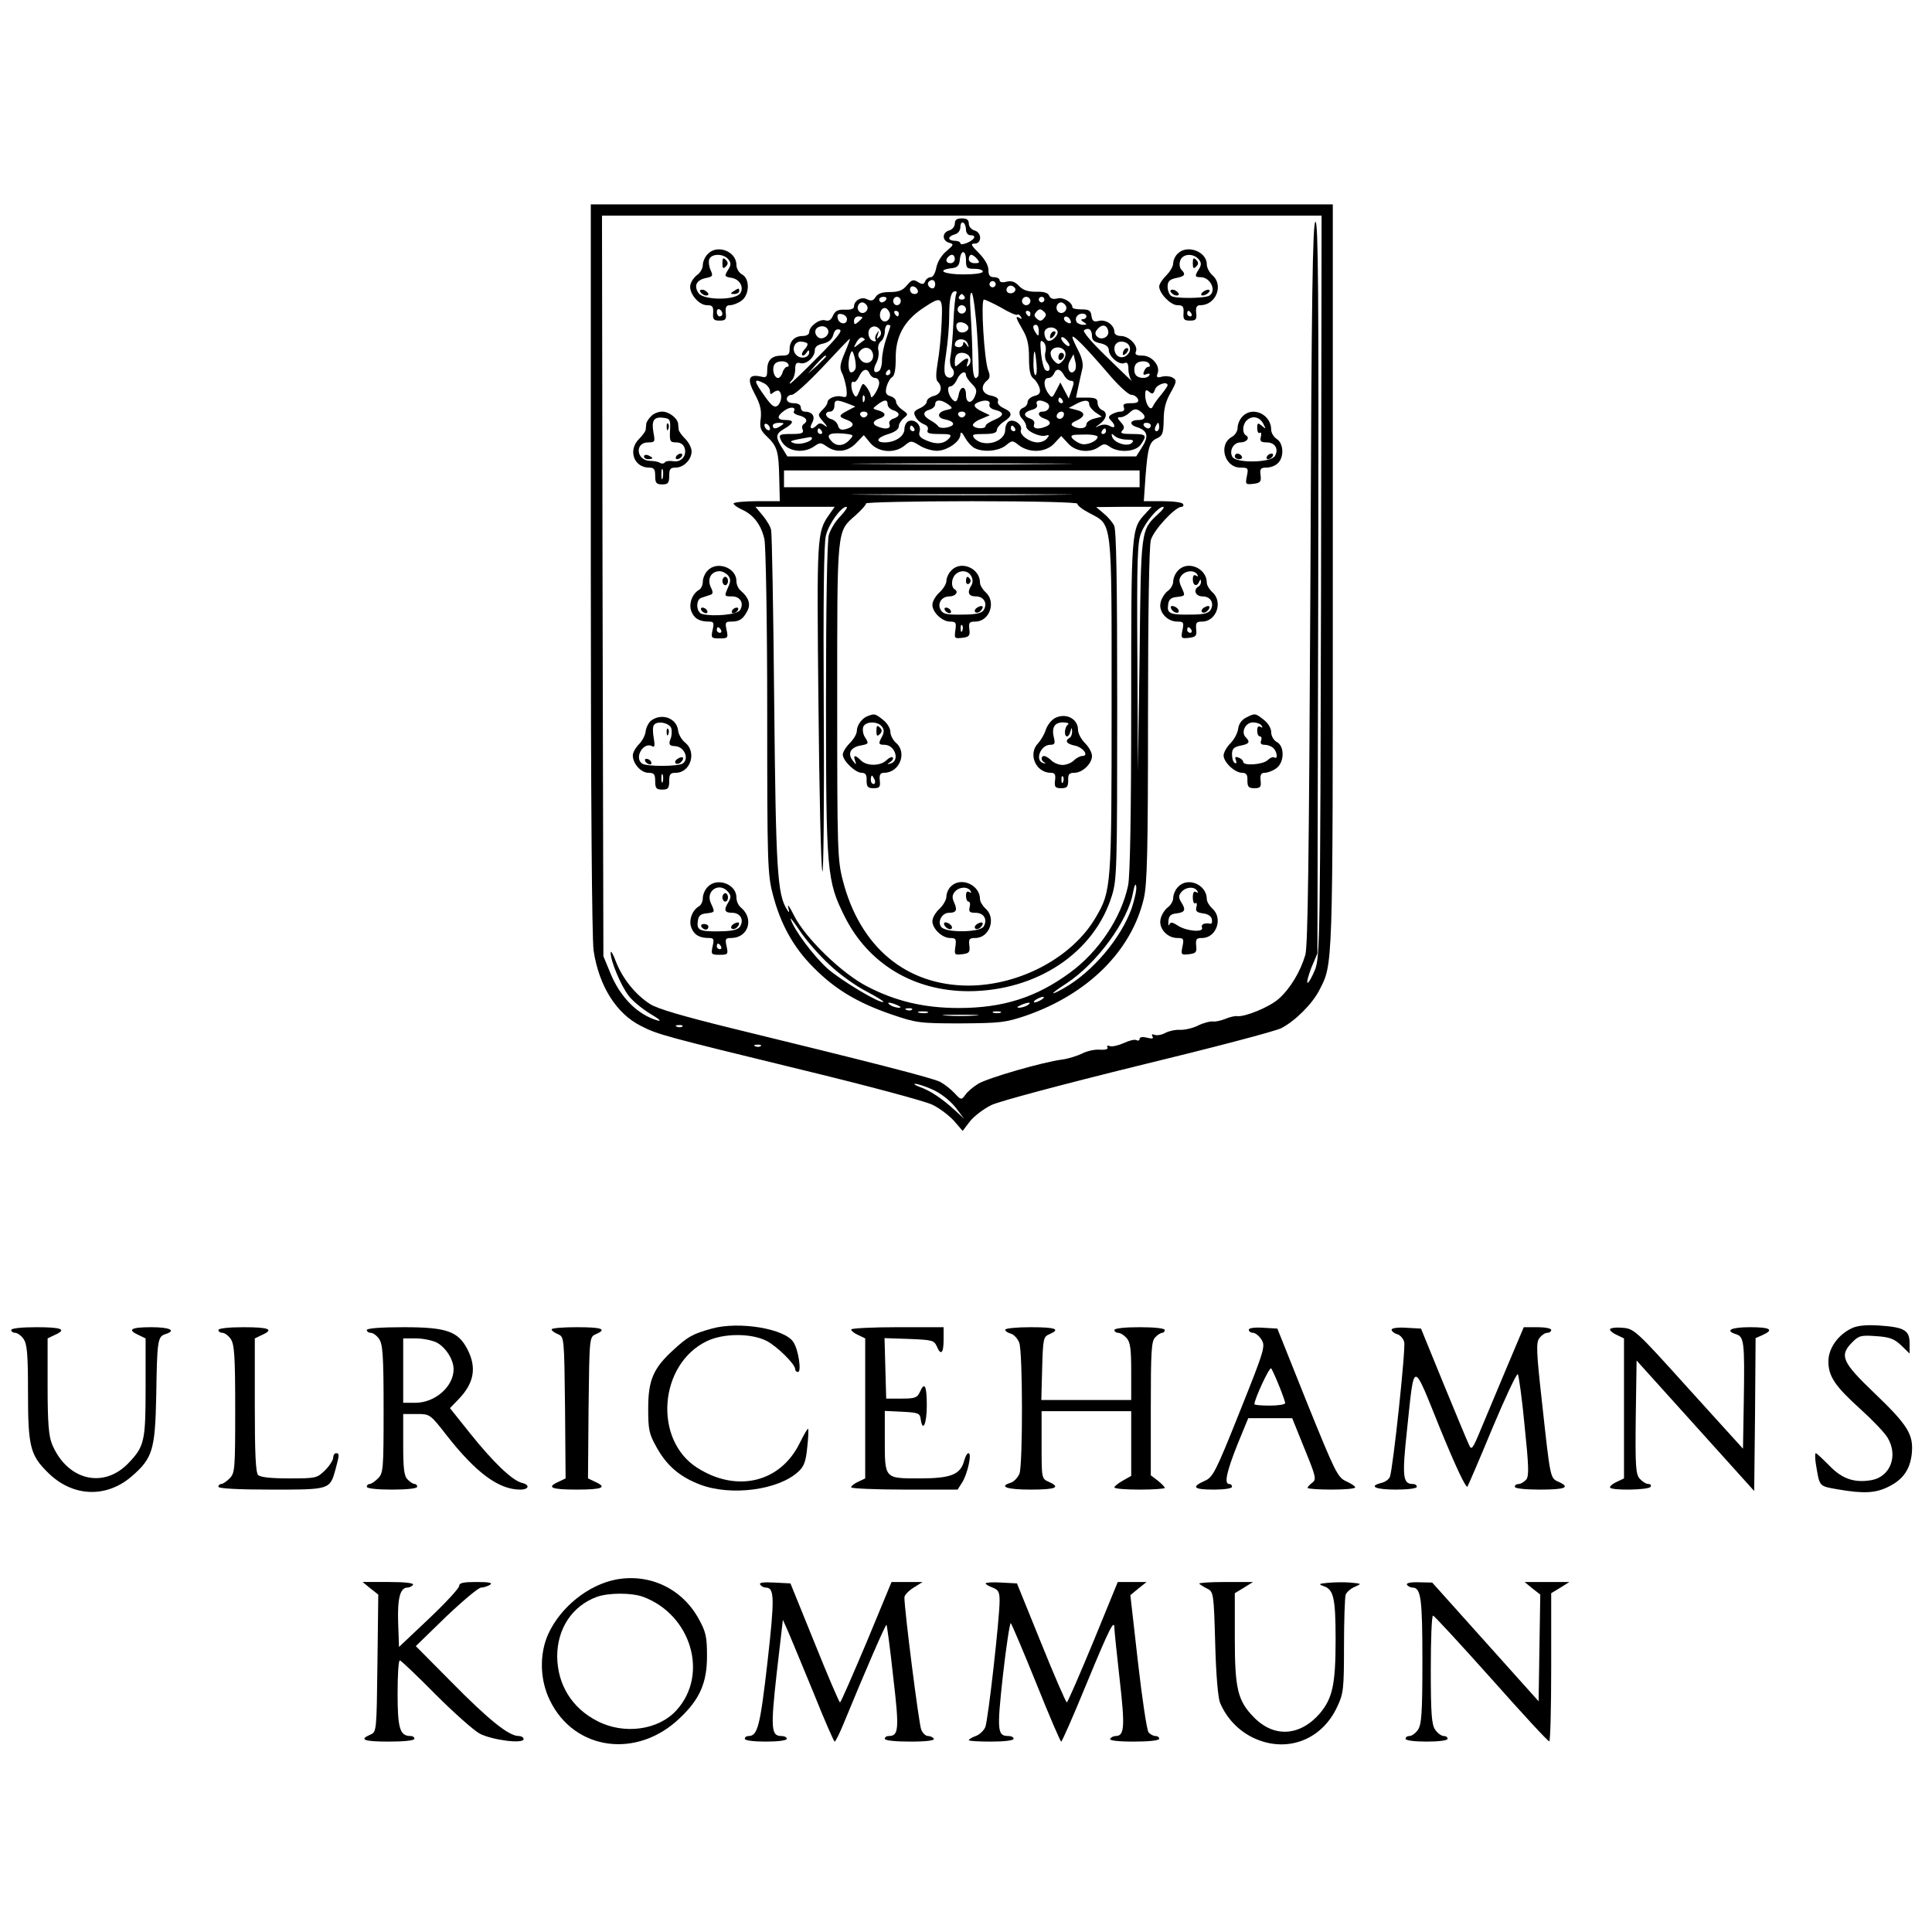 <?xml version="1.0" standalone="no"?>
<!DOCTYPE svg PUBLIC "-//W3C//DTD SVG 20010904//EN"
 "http://www.w3.org/TR/2001/REC-SVG-20010904/DTD/svg10.dtd">
<svg version="1.0" xmlns="http://www.w3.org/2000/svg"
 width="690pt" height="690pt" viewBox="0 0 690 690"
 preserveAspectRatio="xMidYMid meet">
<g transform="translate(0,690) scale(0.1,-0.1)"
fill="#000000" stroke="none">
<path d="M2110 4873 c0 -818 4 -1324 10 -1368 19 -126 81 -225 169 -269 60
-31 84 -37 576 -157 231 -56 441 -112 466 -125 25 -12 60 -39 77 -58 l30 -35
26 34 c14 18 49 45 78 59 31 14 252 73 524 140 260 63 489 123 510 134 49 25
110 86 135 134 50 98 49 57 49 1480 l0 1328 -1325 0 -1325 0 0 -1297z m2608
-65 c-3 -1258 -4 -1325 -21 -1370 -11 -27 -23 -48 -27 -48 -4 0 2 24 13 53
l22 52 3 1308 c2 1056 0 1308 -10 1305 -10 -4 -14 -263 -18 -1289 -5 -991 -9
-1294 -18 -1329 -18 -61 -54 -121 -96 -158 -33 -29 -121 -65 -148 -61 -7 1
-26 -3 -42 -10 -16 -6 -36 -11 -45 -9 -9 1 -33 -5 -53 -15 -20 -10 -50 -16
-65 -15 -15 1 -38 -4 -51 -11 -13 -7 -30 -10 -38 -7 -10 4 -12 2 -8 -6 5 -7
-1 -9 -20 -4 -16 4 -26 2 -26 -4 0 -6 -5 -8 -11 -5 -5 4 -26 -1 -45 -10 -20
-9 -42 -14 -50 -11 -9 3 -12 1 -9 -4 4 -7 -6 -10 -27 -9 -18 2 -47 -5 -64 -14
-17 -8 -48 -18 -70 -21 -70 -9 -267 -66 -301 -87 -18 -11 -39 -29 -46 -40 -13
-18 -15 -18 -38 7 -13 14 -36 32 -51 40 -26 14 -254 72 -750 193 -166 41 -260
68 -286 85 -52 33 -98 90 -122 151 -10 28 -19 42 -19 33 -1 -29 36 -117 64
-154 14 -19 50 -48 78 -65 29 -17 41 -27 27 -24 -72 20 -136 84 -171 172 l-24
58 -3 1323 -2 1322 1285 0 1285 0 -2 -1322z m-2281 -1574 c-3 -3 -12 -4 -19
-1 -8 3 -5 6 6 6 11 1 17 -2 13 -5z m280 -70 c-3 -3 -12 -4 -19 -1 -8 3 -5 6
6 6 11 1 17 -2 13 -5z m613 -155 c29 -13 60 -37 81 -62 l32 -42 -34 31 c-45
41 -87 69 -124 82 -16 6 -24 11 -17 11 7 1 35 -8 62 -20z"/>
<path d="M3410 6101 c0 -10 -9 -21 -20 -24 -26 -7 -26 -37 0 -44 17 -5 17 -7
-10 -30 -17 -14 -32 -38 -36 -59 -4 -20 -12 -34 -20 -34 -8 0 -17 -7 -20 -15
-5 -11 -10 -12 -26 -2 -16 10 -22 8 -39 -12 -15 -18 -29 -24 -60 -24 -28 0
-44 -5 -52 -18 -8 -13 -15 -15 -30 -8 -20 11 -47 -4 -47 -26 0 -8 -12 -12 -32
-11 -25 1 -35 -4 -43 -21 -7 -16 -15 -21 -28 -17 -20 6 -57 -21 -57 -43 0 -7
-10 -13 -23 -13 -29 0 -47 -18 -47 -47 0 -19 -5 -23 -28 -23 -36 0 -52 -16
-52 -52 0 -24 -3 -28 -22 -23 -45 10 -51 -8 -23 -61 20 -37 25 -58 22 -88 -5
-33 -1 -43 22 -65 37 -35 42 -53 44 -149 l2 -82 -82 0 c-46 0 -83 -4 -83 -8 0
-5 14 -15 32 -23 39 -18 67 -54 78 -105 5 -21 10 -298 10 -615 0 -540 1 -581
20 -653 27 -105 73 -189 145 -261 76 -77 155 -125 276 -167 91 -31 100 -33
249 -33 144 1 161 3 235 28 221 77 376 231 420 418 12 53 15 163 15 654 0 366
4 604 10 626 10 36 87 119 110 119 6 0 8 5 5 10 -3 6 -36 10 -73 10 l-67 0 6
87 c8 106 14 126 42 138 19 9 22 18 23 65 0 39 7 67 25 98 21 37 22 44 9 52
-8 6 -26 8 -39 5 -19 -5 -22 -3 -17 11 11 27 -20 64 -54 64 -22 0 -28 4 -23
15 8 21 -25 55 -54 55 -13 0 -23 6 -23 14 0 25 -30 46 -55 40 -19 -5 -24 -1
-27 18 -2 19 -9 23 -35 23 -18 0 -33 3 -33 7 0 18 -33 38 -54 32 -16 -4 -25 0
-29 10 -4 10 -19 15 -47 14 -30 0 -47 6 -61 21 -14 15 -27 19 -44 15 -15 -4
-25 -2 -25 5 0 6 -9 11 -20 11 -15 0 -20 7 -20 26 0 16 -13 39 -34 60 -28 28
-31 34 -15 34 26 0 26 40 -1 47 -11 3 -20 14 -20 24 0 14 -7 19 -25 19 -18 0
-25 -5 -25 -19z m40 -22 c0 -10 7 -19 15 -19 23 0 18 -14 -10 -27 -14 -6 -25
-7 -25 -2 0 5 -9 9 -20 9 -11 0 -20 4 -20 9 0 5 9 11 20 14 12 3 20 14 20 27
0 11 5 18 10 15 6 -3 10 -15 10 -26z m0 -109 c0 -27 3 -30 30 -30 17 0 30 -4
30 -10 0 -6 -30 -10 -70 -10 -68 0 -98 15 -42 22 21 2 28 9 30 31 4 37 22 35
22 -3z m-40 5 c0 -8 -7 -15 -15 -15 -16 0 -20 12 -8 23 11 12 23 8 23 -8z m80
0 c10 -13 9 -15 -9 -15 -12 0 -21 6 -21 15 0 8 4 15 9 15 5 0 14 -7 21 -15z
m-150 -90 c0 -8 -4 -15 -9 -15 -13 0 -22 16 -14 24 11 11 23 6 23 -9z m214 -6
c-3 -5 -10 -7 -15 -3 -5 3 -7 10 -3 15 3 5 10 7 15 3 5 -3 7 -10 3 -15z m-276
-17 c2 -7 -3 -12 -12 -12 -9 0 -16 7 -16 16 0 17 22 14 28 -4z m347 9 c7 -12
-12 -24 -25 -16 -11 7 -4 25 10 25 5 0 11 -4 15 -9z m-210 -21 c-3 -6 -8 -51
-10 -101 -2 -50 -7 -104 -10 -120 -4 -18 -2 -36 6 -45 16 -19 -4 -45 -22 -27
-8 8 -8 30 0 81 6 39 11 98 11 131 0 64 6 91 22 91 5 0 6 -5 3 -10z m75 -145
c5 -76 7 -142 4 -147 -13 -21 -20 -3 -21 60 0 37 -3 107 -6 156 -4 59 -3 86 4
79 5 -5 14 -72 19 -148z m-45 135 c3 -5 -1 -10 -10 -10 -9 0 -13 5 -10 10 3 6
8 10 10 10 2 0 7 -4 10 -10z m-280 -10 c-3 -5 -10 -10 -16 -10 -5 0 -9 5 -9
10 0 6 7 10 16 10 8 0 12 -4 9 -10z m52 -5 c0 -8 -6 -15 -14 -15 -7 0 -13 7
-13 15 0 8 6 15 13 15 8 0 14 -7 14 -15z m463 0 c0 -8 -7 -15 -15 -15 -8 0
-15 7 -15 15 0 8 7 15 15 15 8 0 15 -7 15 -15z m50 5 c0 -5 -4 -10 -10 -10 -5
0 -10 5 -10 10 0 6 5 10 10 10 6 0 10 -4 10 -10z m-367 -82 c-2 -46 -8 -109
-14 -142 -7 -41 -7 -62 0 -69 19 -19 12 -45 -14 -51 -14 -4 -25 -12 -25 -20 0
-7 -11 -18 -25 -24 -21 -10 -24 -15 -15 -31 5 -11 19 -22 29 -26 12 -4 18 -12
14 -21 -4 -11 5 -14 42 -14 39 0 45 -2 36 -14 -18 -21 -45 -25 -80 -10 -25 10
-31 18 -27 32 8 23 -17 47 -39 38 -8 -3 -15 -16 -15 -29 0 -25 -33 -47 -70
-47 -35 0 -29 17 10 29 25 7 40 18 40 28 0 9 8 22 18 30 16 13 16 14 -5 29
-13 9 -23 22 -23 30 0 7 -9 16 -20 19 -16 5 -19 12 -14 33 4 15 13 31 20 35 9
5 13 28 13 67 -1 77 29 133 95 178 71 47 73 45 69 -50z m213 53 c28 -17 54
-28 57 -25 3 3 8 0 13 -7 4 -8 3 -10 -4 -5 -17 10 -15 2 10 -41 17 -28 23 -54
23 -100 0 -45 4 -66 16 -75 9 -7 19 -23 22 -35 4 -16 -1 -23 -19 -27 -13 -4
-24 -13 -24 -22 0 -8 -7 -17 -15 -20 -18 -7 -19 -26 -2 -42 6 -7 12 -18 12
-25 0 -16 46 -38 68 -33 15 4 16 2 6 -10 -6 -8 -21 -14 -33 -14 -29 0 -66 27
-60 44 7 17 -22 40 -41 32 -8 -3 -15 -17 -15 -31 0 -45 -80 -66 -111 -29 -9
12 -4 14 35 14 32 0 46 4 46 14 0 7 11 21 25 30 32 21 32 33 0 48 -15 7 -24
17 -21 25 4 9 -5 16 -24 20 -33 6 -40 32 -16 53 12 9 13 18 5 38 -14 37 -27
252 -15 252 5 0 33 -13 62 -29z m-480 8 c10 -17 -13 -36 -27 -22 -12 12 -4 33
11 33 5 0 12 -5 16 -11z m710 0 c10 -17 -13 -36 -27 -22 -12 12 -4 33 11 33 5
0 12 -5 16 -11z m-356 -14 c0 -8 -7 -15 -15 -15 -8 0 -15 7 -15 15 0 8 7 15
15 15 8 0 15 -7 15 -15z m-273 -11 c8 -21 -13 -42 -28 -27 -13 13 -5 43 11 43
6 0 13 -7 17 -16z m552 -20 c-9 -11 -15 -12 -25 -3 -11 9 -12 15 -3 25 9 11
15 12 25 3 11 -9 12 -15 3 -25z m-519 16 c0 -5 -2 -10 -4 -10 -3 0 -8 5 -11
10 -3 6 -1 10 4 10 6 0 11 -4 11 -10z m470 0 c0 -5 -2 -10 -4 -10 -3 0 -8 5
-11 10 -3 6 -1 10 4 10 6 0 11 -4 11 -10z m-655 -20 c0 -22 -29 -18 -33 3 -3
14 1 18 15 15 10 -2 18 -10 18 -18z m855 10 c0 -5 -6 -10 -12 -10 -9 0 -8 -4
2 -10 13 -8 13 -10 -2 -10 -9 0 -20 5 -23 10 -8 14 3 30 21 30 8 0 14 -4 14
-10z m-800 -4 c0 -2 -7 -9 -15 -16 -12 -10 -15 -10 -15 4 0 9 7 16 15 16 8 0
15 -2 15 -4z m743 -10 c4 -10 1 -13 -9 -9 -7 3 -14 9 -14 14 0 14 17 10 23 -5z
m-365 -23 c5 -18 -28 -29 -38 -12 -5 7 -6 17 -3 22 7 12 35 5 41 -10z m-500
-22 c-2 -9 -11 -17 -21 -19 -21 -4 -35 27 -17 38 19 12 42 0 38 -19z m183 -13
c-10 -11 -11 -9 -6 7 5 16 5 17 -3 5 -6 -8 -8 -18 -5 -23 3 -5 0 -8 -8 -5 -19
6 -24 39 -7 49 20 13 46 -17 29 -33z m39 38 c0 -2 -7 -23 -15 -46 -8 -23 -15
-57 -15 -76 0 -18 -5 -36 -11 -39 -18 -12 -23 4 -9 29 7 14 10 34 7 45 -3 11
1 25 9 32 8 6 14 22 14 35 0 13 5 24 10 24 6 0 10 -2 10 -4z m530 -18 c0 -19
-2 -20 -10 -8 -13 19 -13 30 0 30 6 0 10 -10 10 -22z m248 -1 c4 -21 -25 -34
-40 -19 -8 8 -8 16 2 27 16 19 34 15 38 -8z m-1037 -92 c-51 -52 -96 -95 -99
-95 -3 0 -1 5 6 12 7 7 12 24 12 39 0 21 4 26 19 22 21 -5 51 21 51 46 0 12
10 20 30 24 20 5 31 14 36 31 4 16 11 22 22 19 13 -3 -7 -28 -77 -98z m855 94
c8 -14 -21 -43 -35 -35 -6 4 -11 16 -11 27 0 21 34 27 46 8z m124 -20 c0 -14
9 -21 30 -25 19 -4 30 -13 30 -24 0 -23 36 -54 55 -47 11 5 15 -1 15 -21 0
-16 6 -35 12 -42 7 -8 -31 28 -84 80 -63 61 -93 97 -86 101 17 11 28 1 28 -22z
m-812 -13 c-2 -1 -12 -8 -22 -16 -18 -14 -19 -14 -7 8 7 12 17 20 22 16 6 -3
9 -7 7 -8z m732 -18 c0 -6 -7 -5 -15 2 -8 7 -15 17 -15 22 0 6 7 5 15 -2 8 -7
15 -17 15 -22z m132 -95 c39 -47 78 -83 88 -83 10 0 20 -7 24 -15 4 -11 -2
-15 -25 -15 -24 0 -30 -4 -25 -15 3 -10 -1 -15 -12 -15 -9 0 -24 -5 -32 -10
-12 -7 -12 -12 -2 -22 18 -18 15 -31 -5 -19 -11 6 -25 6 -38 0 -16 -8 -16 -7
3 7 25 19 29 42 7 50 -8 4 -15 15 -15 25 0 15 -7 19 -39 19 l-38 0 8 38 c4 20
11 49 14 63 5 17 0 40 -14 67 -12 23 -21 44 -21 48 0 12 48 -37 122 -123z
m-935 67 c-17 -40 -19 -54 -10 -72 7 -13 13 -38 16 -56 3 -30 1 -33 -17 -28
-22 5 -51 -7 -51 -22 0 -5 -8 -17 -18 -26 -17 -18 -17 -19 5 -44 13 -15 15
-20 5 -13 -14 11 -21 11 -29 3 -19 -19 -30 -14 -17 9 12 22 0 39 -28 39 -7 0
-13 7 -13 15 0 9 -9 15 -25 15 -16 0 -25 6 -25 15 0 8 8 15 18 15 10 0 59 45
111 100 51 55 94 100 96 100 2 0 -6 -22 -18 -50z m440 30 c4 -13 3 -13 -6 0
-7 10 -11 11 -11 3 0 -7 -7 -13 -15 -13 -8 0 -15 4 -15 8 0 26 41 27 47 2z
m277 -26 c-4 -13 -1 -31 6 -39 14 -17 10 -37 -6 -27 -6 4 -13 31 -16 60 -4 43
-3 50 8 41 8 -7 11 -21 8 -35z m-851 30 c3 -4 -1 -13 -9 -21 -8 -9 -12 -18 -9
-21 3 -4 10 0 15 8 7 11 10 11 10 2 0 -20 -30 -26 -46 -10 -18 18 -8 48 15 48
10 0 20 -3 24 -6z m1151 -11 c9 -21 -16 -46 -37 -37 -17 6 -23 35 -10 47 12
13 41 7 47 -10z m-916 -29 c4 -29 -28 -41 -45 -18 -10 13 -10 21 -1 31 16 19
42 12 46 -13z m686 9 c4 -9 0 -23 -9 -32 -13 -14 -17 -14 -31 1 -9 9 -14 24
-11 32 8 21 43 20 51 -1z m-749 -60 c-2 -7 -9 -13 -15 -13 -11 0 -13 39 -3 66
6 15 8 13 15 -11 4 -17 6 -36 3 -42z m647 15 c2 -21 0 -38 -4 -38 -4 0 -8 21
-7 48 1 52 6 48 11 -10z m-238 25 c4 -9 2 -21 -4 -27 -8 -8 -9 -6 -5 7 9 22
-3 22 -27 0 -17 -15 -18 -15 -18 4 0 11 3 23 7 26 12 13 41 7 47 -10z m-514 4
c0 -2 -15 -16 -32 -33 l-33 -29 29 33 c28 30 36 37 36 29z m888 -51 c-16 -19
-31 10 -17 35 l13 24 6 -25 c4 -14 3 -29 -2 -34z m-1023 24 c3 -5 2 -10 -4
-10 -5 0 -13 -9 -16 -20 -3 -11 -11 -20 -16 -20 -13 0 -22 27 -15 45 6 17 42
20 51 5z m1290 0 c3 -5 2 -10 -3 -10 -6 0 -13 -7 -16 -16 -5 -12 -2 -15 9 -10
9 3 13 2 10 -4 -9 -15 -45 -12 -51 5 -4 8 -4 22 0 30 6 17 42 20 51 5z m-999
-35 c4 -8 12 -15 20 -15 8 0 14 -8 14 -18 0 -19 -29 -65 -30 -46 0 5 -6 19
-14 30 -14 18 -15 18 -26 -11 -9 -23 -13 -26 -20 -15 -12 19 -13 53 -1 46 4
-3 13 6 19 19 13 28 30 32 38 10z m74 5 c0 -5 -5 -10 -11 -10 -5 0 -7 5 -4 10
3 6 8 10 11 10 2 0 4 -4 4 -10z m620 -10 c6 -11 17 -20 25 -20 11 0 12 -6 3
-31 l-11 -32 -15 28 -15 29 -15 -29 c-14 -27 -15 -28 -28 -10 -18 24 -18 55 0
55 8 0 16 7 20 15 8 21 23 19 36 -5z m-350 0 c0 -5 9 -19 21 -31 18 -18 19
-25 10 -46 -12 -27 -31 -23 -31 7 0 33 -20 33 -26 1 -5 -24 -10 -29 -19 -21
-18 15 -26 50 -11 50 7 0 18 11 24 25 11 25 32 34 32 15z m-719 -30 c10 -6 19
-18 19 -27 0 -12 3 -13 13 -4 8 6 17 8 20 4 12 -11 8 -40 -6 -52 -11 -8 -21
-1 -45 33 -42 58 -42 67 -1 46z m1439 -6 c0 -3 -11 -19 -24 -35 -13 -15 -26
-34 -29 -41 -8 -19 -27 10 -27 41 0 19 3 21 14 12 11 -10 16 -8 21 8 6 18 45
31 45 15z m-1083 -56 c-3 -8 -6 -5 -6 6 -1 11 2 17 5 13 3 -3 4 -12 1 -19z
m708 2 c3 -5 1 -10 -4 -10 -6 0 -11 5 -11 10 0 6 2 10 4 10 3 0 8 -4 11 -10z
m-768 -11 l28 -11 -27 -14 c-34 -18 -35 -22 -2 -34 28 -11 25 -25 -7 -33 -15
-4 -23 0 -26 13 -3 10 -13 20 -24 23 -22 6 -26 27 -4 27 8 0 15 9 15 20 0 23
7 24 47 9z m143 -3 c0 -8 9 -18 20 -21 25 -8 26 -22 1 -30 -12 -4 -18 -12 -14
-21 5 -15 -13 -19 -41 -8 -22 8 -20 21 4 29 26 8 25 21 -2 29 -23 6 -23 7 -4
21 25 19 36 19 36 1z m216 0 c18 -14 18 -15 -9 -21 -31 -8 -31 -28 -1 -33 33
-7 38 -21 9 -28 -15 -4 -30 -2 -34 3 -3 6 -16 15 -28 22 -28 15 -29 31 -3 38
11 3 20 12 20 19 0 18 21 18 46 0z m148 0 c-3 -8 4 -16 20 -20 34 -8 33 -21
-4 -36 -16 -7 -30 -16 -30 -21 0 -12 -37 -11 -45 1 -3 5 9 16 27 23 l33 14
-27 13 c-30 14 -35 25 -15 33 25 11 46 7 41 -7z m205 5 c16 -10 6 -31 -15 -31
-21 0 -17 -18 6 -25 24 -8 26 -21 4 -29 -28 -11 -46 -7 -41 8 4 9 -2 17 -14
21 -26 9 -24 23 5 31 16 4 23 11 19 20 -6 16 14 18 36 5z m151 -5 c0 -7 10
-20 23 -29 l22 -15 -27 -7 c-16 -4 -28 -13 -28 -21 0 -15 -27 -18 -48 -6 -9 6
-6 12 13 20 32 15 32 30 -1 38 l-27 7 24 13 c31 17 49 17 49 0z m-1055 -26
c-3 -4 6 -11 20 -14 26 -7 32 -20 15 -31 -5 -3 -7 -12 -3 -20 4 -12 -4 -15
-41 -15 -39 0 -45 -2 -39 -17 15 -43 78 -57 121 -27 20 14 24 14 44 0 35 -25
76 -20 106 12 l27 28 23 -28 c29 -34 87 -39 123 -9 22 18 24 18 53 0 17 -11
45 -19 62 -19 36 0 84 33 84 58 1 12 6 8 16 -10 8 -15 23 -32 34 -38 30 -16
85 -12 112 9 23 19 24 19 48 0 38 -28 95 -25 125 7 l25 27 25 -27 c27 -30 78
-35 110 -12 17 12 22 12 39 0 32 -22 92 -18 110 8 24 34 20 38 -31 38 -36 0
-44 3 -35 12 9 9 8 16 -5 30 -14 16 -14 18 0 18 8 0 23 8 32 17 13 12 21 14
33 7 27 -17 26 -34 -2 -34 -30 0 -35 -16 -7 -25 39 -12 45 -32 21 -70 l-22
-35 -623 0 -623 0 -14 23 c-30 46 -29 57 2 75 36 21 38 32 5 32 -31 0 -32 14
-3 34 21 15 43 13 33 -4z m263 -11 c-2 -6 -8 -10 -13 -10 -5 0 -11 4 -13 10
-2 6 4 11 13 11 9 0 15 -5 13 -11z m350 0 c-2 -6 -8 -10 -13 -10 -5 0 -11 4
-13 10 -2 6 4 11 13 11 9 0 15 -5 13 -11z m352 3 c0 -13 -12 -22 -22 -16 -10
6 -1 24 13 24 5 0 9 -4 9 -8z m-1050 -53 c0 -6 -4 -7 -10 -4 -5 3 -10 11 -10
16 0 6 5 7 10 4 6 -3 10 -11 10 -16z m40 11 c-19 -13 -30 -13 -30 0 0 6 10 10
23 10 18 0 19 -2 7 -10z m1320 0 c0 -5 -4 -10 -9 -10 -6 0 -13 5 -16 10 -3 6
1 10 9 10 9 0 16 -4 16 -10z m30 -5 c0 -8 -4 -15 -10 -15 -5 0 -7 7 -4 15 4 8
8 15 10 15 2 0 4 -7 4 -15z m-875 -5 c3 -5 1 -10 -4 -10 -6 0 -11 5 -11 10 0
6 2 10 4 10 3 0 8 -4 11 -10z m360 0 c3 -5 1 -10 -4 -10 -6 0 -11 5 -11 10 0
6 2 10 4 10 3 0 8 -4 11 -10z m-690 -10 c3 -5 1 -10 -4 -10 -6 0 -11 5 -11 10
0 6 2 10 4 10 3 0 8 -4 11 -10z m1015 0 c0 -5 -5 -10 -11 -10 -5 0 -7 5 -4 10
3 6 8 10 11 10 2 0 4 -4 4 -10z m-916 -31 c-20 -22 -45 -24 -62 -7 -24 24 -13
33 34 30 44 -4 45 -5 28 -23z m886 11 c0 -15 -39 -32 -59 -25 -11 3 -24 12
-31 19 -9 12 -2 14 40 14 27 1 50 -3 50 -8z m104 -10 c23 0 27 -3 18 -12 -15
-15 -63 0 -70 22 -4 12 -2 13 9 3 7 -7 27 -13 43 -13z m-1124 5 c0 -12 -43
-25 -63 -18 -22 7 -19 9 56 22 4 0 7 -1 7 -4z m858 -92 c-174 -2 -462 -2 -640
0 -178 1 -35 2 317 2 352 0 497 -1 323 -2z m312 -53 l0 -30 -635 0 -635 0 0
30 0 30 635 0 635 0 0 -30z m-312 -57 c-174 -2 -462 -2 -640 0 -178 1 -35 2
317 2 352 0 497 -1 323 -2z m90 -32 c-2 -5 17 -20 42 -33 84 -45 80 -12 80
-688 0 -648 -1 -662 -57 -757 -83 -142 -270 -242 -453 -243 -224 0 -389 138
-450 376 -19 72 -20 112 -20 641 0 624 -2 603 66 663 21 19 38 38 37 42 -2 4
168 8 377 8 229 0 379 -4 378 -9z m-886 -38 c-45 -64 -45 -75 -39 -677 3 -314
9 -583 14 -598 4 -15 7 240 5 567 -2 402 0 607 8 634 11 42 54 101 73 101 6 0
-4 -15 -21 -33 -18 -18 -37 -49 -42 -68 -6 -20 -10 -254 -10 -587 0 -618 3
-648 67 -776 85 -169 247 -266 443 -266 243 1 448 137 511 341 18 57 19 100
19 681 0 440 -3 626 -11 641 -6 12 -23 32 -38 44 l-26 22 99 1 99 0 -21 -23
c-52 -56 -52 -51 -52 -686 0 -391 -4 -608 -11 -643 -24 -115 -105 -237 -208
-312 -120 -88 -238 -126 -397 -126 -123 0 -225 24 -327 77 -90 46 -221 173
-261 253 -15 30 -24 44 -21 30 5 -20 4 -22 -4 -9 -35 55 -40 140 -46 739 -3
327 -8 605 -11 617 -2 12 -16 35 -30 52 l-26 31 142 0 141 0 -19 -27z m1175 2
c-63 -59 -62 -51 -67 -505 l-6 -415 -2 408 c-2 349 0 413 14 445 16 40 61 92
78 92 6 0 -1 -11 -17 -25z m-95 -1408 c-39 -109 -140 -228 -242 -286 -55 -31
-50 -21 9 17 108 71 221 224 238 327 5 25 9 32 11 19 2 -12 -6 -46 -16 -77z
m-1080 -202 c35 -34 94 -76 131 -95 36 -19 64 -36 62 -38 -9 -9 -153 77 -201
120 -50 46 -117 135 -130 175 -4 10 11 -9 33 -42 22 -33 69 -87 105 -120z
m758 -125 c-8 -5 -19 -10 -25 -10 -5 0 -3 5 5 10 8 5 20 10 25 10 6 0 3 -5 -5
-10z m-515 -20 c13 -6 15 -9 5 -9 -8 0 -22 4 -30 9 -18 12 -2 12 25 0z m465 0
c-8 -5 -22 -9 -30 -9 -10 0 -8 3 5 9 27 12 43 12 25 0z m-413 -16 c-3 -3 -12
-4 -19 -1 -8 3 -5 6 6 6 11 1 17 -2 13 -5z m56 -11 c-7 -2 -21 -2 -30 0 -10 3
-4 5 12 5 17 0 24 -2 18 -5z m260 0 c-7 -2 -19 -2 -25 0 -7 3 -2 5 12 5 14 0
19 -2 13 -5z m-90 -10 c-29 -2 -77 -2 -105 0 -29 2 -6 3 52 3 58 0 81 -1 53
-3z"/>
<path d="M3757 5713 c-4 -3 -7 -11 -7 -17 0 -6 5 -5 12 2 6 6 9 14 7 17 -3 3
-9 2 -12 -2z"/>
<path d="M4017 5653 c-4 -3 -7 -11 -7 -17 0 -6 5 -5 12 2 6 6 9 14 7 17 -3 3
-9 2 -12 -2z"/>
<path d="M3780 5624 c0 -8 5 -12 10 -9 6 3 10 10 10 16 0 5 -4 9 -10 9 -5 0
-10 -7 -10 -16z"/>
<path d="M3397 4862 c-10 -10 -17 -27 -17 -37 0 -10 -11 -28 -25 -41 -14 -13
-25 -32 -25 -44 0 -27 35 -60 63 -60 21 0 23 -4 19 -31 -4 -29 -3 -30 24 -27
25 3 29 7 26 31 -3 23 0 27 21 27 51 0 76 70 37 105 -11 10 -20 25 -20 34 0
52 -69 81 -103 43z m72 -20 c6 -11 6 -24 0 -33 -16 -25 -10 -39 16 -39 29 0
43 -25 28 -49 -7 -11 -27 -16 -77 -16 -56 -1 -69 2 -77 18 -12 22 4 47 32 47
21 0 34 16 19 25 -14 8 -13 38 2 53 18 18 46 15 57 -6z m-32 -194 c-3 -8 -6
-5 -6 6 -1 11 2 17 5 13 3 -3 4 -12 1 -19z"/>
<path d="M3450 4824 c0 -8 5 -12 10 -9 6 4 8 11 5 16 -9 14 -15 11 -15 -7z"/>
<path d="M3490 4730 c-8 -5 -11 -12 -7 -16 4 -4 13 -2 19 4 15 15 7 24 -12 12z"/>
<path d="M3375 4720 c3 -5 11 -10 16 -10 6 0 7 5 4 10 -3 6 -11 10 -16 10 -6
0 -7 -4 -4 -10z"/>
<path d="M3100 4343 c-21 -7 -40 -33 -40 -54 0 -10 -11 -29 -25 -43 -14 -14
-25 -32 -25 -41 0 -22 45 -65 67 -65 14 0 19 -7 18 -27 0 -23 4 -28 25 -28 21
0 25 4 22 28 -2 20 2 27 15 27 56 0 84 72 43 107 -11 10 -20 27 -20 39 0 13
-12 32 -26 43 -28 22 -30 23 -54 14z m49 -37 c9 -11 9 -20 2 -35 -15 -27 -14
-31 8 -31 38 0 56 -58 21 -67 -13 -4 -13 -3 0 6 8 5 12 13 8 16 -3 3 -13 -1
-22 -10 -21 -21 -70 -22 -91 -1 -21 21 -29 20 -21 -1 5 -16 4 -16 -8 0 -20 25
-9 47 25 54 33 6 33 7 17 32 -6 10 -8 26 -5 35 8 20 50 21 66 2z m-25 -191 c3
-8 1 -15 -4 -15 -6 0 -10 7 -10 15 0 8 2 15 4 15 2 0 6 -7 10 -15z"/>
<path d="M3130 4290 c0 -19 3 -21 12 -12 9 9 9 15 0 24 -9 9 -12 7 -12 -12z"/>
<path d="M3769 4336 c-13 -6 -28 -25 -34 -42 -5 -17 -18 -38 -27 -48 -38 -38
-9 -106 45 -106 14 0 18 -6 15 -27 -3 -24 1 -28 22 -28 21 0 25 5 25 28 -1 22
4 27 22 27 29 0 63 33 63 60 0 12 -11 32 -25 46 -14 14 -25 35 -25 48 0 39
-43 61 -81 42z m45 -24 c-12 -8 -15 -42 -3 -42 4 0 10 8 12 18 4 15 5 15 6 0
0 -9 -3 -20 -9 -23 -18 -11 -11 -22 19 -28 29 -6 52 -37 26 -37 -7 0 -21 -7
-30 -16 -9 -9 -27 -16 -40 -16 -13 0 -31 7 -40 16 -9 9 -21 16 -26 16 -12 0
-12 -17 1 -23 6 -3 5 -4 -2 -3 -34 7 -13 66 23 66 16 0 18 5 13 25 -9 37 2 55
33 55 15 0 23 -4 17 -8z m-17 -204 c-3 -8 -6 -5 -6 6 -1 11 2 17 5 13 3 -3 4
-12 1 -19z"/>
<path d="M3396 3734 c-9 -8 -16 -25 -16 -36 0 -11 -11 -31 -25 -44 -14 -13
-25 -32 -25 -44 0 -27 35 -60 63 -60 21 0 23 -4 19 -31 -4 -29 -3 -30 24 -27
25 3 29 7 26 31 -3 23 0 27 21 27 51 0 76 70 37 105 -11 10 -20 25 -20 34 0
51 -69 81 -104 45z m70 -16 c4 -7 3 -8 -4 -4 -8 5 -12 0 -12 -13 0 -12 4 -21
9 -21 5 0 7 -9 4 -20 -4 -16 0 -20 21 -20 30 0 44 -24 29 -49 -13 -21 -130
-23 -150 -3 -17 17 0 52 26 52 26 0 31 9 19 36 -8 17 -8 27 2 39 15 18 46 20
56 3z"/>
<path d="M3372 3598 c5 -15 28 -23 28 -10 0 5 -7 13 -16 16 -10 4 -14 1 -12
-6z"/>
<path d="M3490 3600 c-8 -5 -11 -12 -7 -16 4 -4 13 -2 19 4 15 15 7 24 -12 12z"/>
<path d="M2527 5992 c-10 -10 -17 -28 -17 -39 0 -11 -9 -27 -19 -34 -11 -8
-22 -23 -25 -35 -8 -28 28 -74 59 -74 20 0 23 -5 22 -27 -2 -24 2 -28 23 -28
21 0 25 4 22 28 -2 20 2 27 15 27 10 0 29 7 41 16 29 20 31 79 2 94 -11 6 -20
21 -20 34 0 49 -70 75 -103 38z m74 -18 c10 -12 10 -20 1 -35 -16 -25 -15 -27
9 -31 30 -4 47 -33 33 -55 -16 -26 -131 -26 -149 0 -18 26 -8 47 26 54 25 5
26 8 17 28 -6 13 -8 31 -5 39 8 21 51 21 68 0z m-21 -195 c0 -5 -4 -9 -10 -9
-5 0 -10 7 -10 16 0 8 5 12 10 9 6 -3 10 -10 10 -16z"/>
<path d="M2580 5960 c0 -19 3 -21 12 -12 9 9 9 15 0 24 -9 9 -12 7 -12 -12z"/>
<path d="M2500 5861 c0 -5 7 -11 15 -15 8 -3 15 -1 15 3 0 5 -7 11 -15 15 -8
3 -15 1 -15 -3z"/>
<path d="M2620 5860 c-13 -8 -12 -10 3 -10 9 0 17 5 17 10 0 12 -1 12 -20 0z"/>
<path d="M4206 5994 c-9 -8 -16 -24 -16 -34 0 -11 -11 -30 -25 -44 -14 -14
-25 -31 -25 -39 0 -25 41 -67 65 -67 20 0 23 -5 22 -27 -2 -24 2 -28 23 -28
21 0 25 4 22 28 -2 20 2 27 15 27 56 0 84 72 43 107 -11 10 -20 27 -20 39 0
46 -71 72 -104 38z m75 -20 c10 -12 10 -20 1 -35 -16 -25 -15 -29 6 -29 35 0
58 -49 31 -66 -17 -10 -123 -11 -136 -1 -7 5 -13 20 -13 33 0 19 7 26 30 31
32 6 36 13 19 30 -6 6 -8 20 -4 32 8 25 46 28 66 5z m-26 -194 c3 -5 1 -10 -4
-10 -6 0 -11 5 -11 10 0 6 2 10 4 10 3 0 8 -4 11 -10z"/>
<path d="M4260 5960 c0 -19 3 -21 12 -12 9 9 9 15 0 24 -9 9 -12 7 -12 -12z"/>
<path d="M4180 5861 c0 -5 7 -11 15 -15 8 -3 15 -1 15 3 0 5 -7 11 -15 15 -8
3 -15 1 -15 -3z"/>
<path d="M4300 5860 c-8 -5 -12 -11 -9 -14 2 -3 11 -1 19 4 8 5 12 11 9 14 -2
3 -11 1 -19 -4z"/>
<path d="M2326 5414 c-9 -8 -17 -21 -18 -27 0 -7 -2 -17 -2 -22 -1 -6 -11 -20
-24 -33 -40 -40 -18 -102 36 -102 18 0 22 -6 22 -30 0 -25 4 -30 25 -30 21 0
25 5 25 30 0 25 4 30 23 30 29 0 57 29 57 58 0 12 -10 32 -22 44 -13 13 -23
27 -24 33 0 5 -2 15 -2 22 -3 20 -33 43 -57 43 -13 0 -31 -7 -39 -16z m67 -51
c-2 -39 0 -43 22 -43 15 0 26 -7 30 -20 9 -28 -13 -53 -42 -47 -13 2 -26 0
-29 -5 -3 -4 -11 -5 -17 -1 -6 4 -22 7 -36 7 -49 2 -55 66 -6 66 24 0 25 2 19
34 -8 44 1 58 34 54 25 -3 27 -6 25 -45z m-26 -170 c-3 -10 -5 -4 -5 12 0 17
2 24 5 18 2 -7 2 -21 0 -30z"/>
<path d="M2381 5374 c0 -11 3 -14 6 -6 3 7 2 16 -1 19 -3 4 -6 -2 -5 -13z"/>
<path d="M2300 5270 c0 -6 7 -10 15 -10 8 0 15 2 15 4 0 2 -7 6 -15 10 -8 3
-15 1 -15 -4z"/>
<path d="M2415 5270 c-3 -5 -2 -10 4 -10 5 0 13 5 16 10 3 6 2 10 -4 10 -5 0
-13 -4 -16 -10z"/>
<path d="M4437 5412 c-10 -10 -17 -28 -17 -40 0 -12 -9 -26 -20 -32 -50 -27
-27 -110 30 -110 28 0 29 -2 23 -31 -6 -29 -4 -30 23 -27 25 3 29 7 26 31 -3
23 0 27 22 27 13 0 32 7 40 16 23 22 20 71 -4 86 -11 7 -20 22 -20 33 0 56
-68 86 -103 47z m74 -24 c11 -21 11 -22 -4 -9 -15 12 -17 11 -17 -8 0 -12 4
-20 9 -17 5 4 7 -3 4 -14 -4 -16 0 -20 21 -20 30 0 44 -24 29 -49 -15 -24
-140 -26 -152 -2 -12 22 5 51 29 51 22 0 35 16 20 25 -14 8 -13 38 2 53 19 19
46 14 59 -10z"/>
<path d="M4410 5270 c0 -5 7 -10 16 -10 8 0 12 5 9 10 -3 6 -10 10 -16 10 -5
0 -9 -4 -9 -10z"/>
<path d="M4525 5270 c-3 -5 -2 -10 4 -10 5 0 13 5 16 10 3 6 2 10 -4 10 -5 0
-13 -4 -16 -10z"/>
<path d="M2527 4862 c-10 -10 -17 -28 -17 -40 0 -11 -6 -25 -14 -29 -24 -14
-37 -50 -27 -76 10 -26 29 -37 63 -37 17 0 19 -4 13 -30 -6 -28 -5 -30 25 -30
30 0 31 2 25 30 -6 27 -4 30 17 30 29 0 42 9 57 38 13 24 5 48 -23 72 -9 7
-16 22 -16 35 0 48 -70 73 -103 37z m73 -17 c10 -12 10 -21 1 -41 -15 -34 -15
-34 14 -34 29 0 43 -25 28 -49 -10 -16 -93 -24 -135 -14 -22 5 -24 52 -3 58 8
3 22 7 30 10 12 3 13 9 3 29 -13 29 2 56 32 56 10 0 23 -7 30 -15z m-25 -195
c3 -5 1 -10 -4 -10 -6 0 -11 5 -11 10 0 6 2 10 4 10 3 0 8 -4 11 -10z"/>
<path d="M2580 4825 c0 -8 5 -15 10 -15 6 0 10 7 10 15 0 8 -4 15 -10 15 -5 0
-10 -7 -10 -15z"/>
<path d="M2505 4720 c3 -5 11 -10 16 -10 6 0 7 5 4 10 -3 6 -11 10 -16 10 -6
0 -7 -4 -4 -10z"/>
<path d="M2615 4720 c-3 -5 -2 -10 4 -10 5 0 13 5 16 10 3 6 2 10 -4 10 -5 0
-13 -4 -16 -10z"/>
<path d="M4207 4862 c-10 -10 -17 -28 -17 -39 0 -11 -9 -27 -20 -34 -10 -8
-22 -26 -25 -41 -8 -33 23 -68 60 -68 22 0 24 -3 18 -31 -6 -29 -4 -30 23 -27
25 3 29 7 26 31 -2 23 1 27 21 27 51 0 76 70 37 105 -11 10 -20 25 -20 34 0
52 -69 81 -103 43z m69 -14 c4 -7 3 -8 -4 -4 -8 5 -12 0 -12 -13 0 -23 15 -28
23 -8 4 9 6 9 6 0 1 -6 -3 -15 -9 -18 -20 -12 -10 -35 15 -35 29 0 43 -25 28
-49 -8 -12 -26 -16 -72 -16 -73 -1 -84 4 -79 36 2 18 10 25 31 27 31 4 31 3
16 36 -9 20 -9 29 1 41 15 18 46 20 56 3z m-21 -198 c3 -5 1 -10 -4 -10 -6 0
-11 5 -11 10 0 6 2 10 4 10 3 0 8 -4 11 -10z"/>
<path d="M4182 4728 c5 -15 28 -23 28 -10 0 5 -7 13 -16 16 -10 4 -14 1 -12
-6z"/>
<path d="M4300 4730 c-8 -5 -11 -12 -7 -16 4 -4 13 -2 19 4 15 15 7 24 -12 12z"/>
<path d="M4450 4337 c-16 -8 -26 -23 -28 -40 -2 -15 -14 -38 -28 -52 -13 -13
-24 -33 -24 -43 0 -24 40 -62 66 -62 15 0 20 -7 19 -27 0 -23 4 -28 25 -28 21
0 25 4 22 28 -2 20 2 27 15 27 10 0 29 7 41 16 29 20 31 79 2 94 -11 6 -20 21
-20 35 0 14 -11 32 -26 44 -31 24 -31 25 -64 8z m56 -29 c4 -7 3 -8 -4 -4 -8
5 -12 0 -12 -13 0 -12 4 -21 10 -21 5 0 7 -7 4 -15 -4 -10 0 -15 13 -15 10 0
24 -5 31 -12 14 -14 16 -42 3 -33 -5 3 -16 -2 -24 -10 -17 -16 -87 -21 -87 -6
0 5 -7 12 -16 15 -12 5 -15 2 -10 -9 3 -9 2 -13 -4 -10 -6 3 -10 17 -10 31 0
19 6 26 30 31 32 6 36 13 19 30 -18 18 -1 53 26 53 13 0 27 -5 31 -12z"/>
<path d="M2326 4327 c-9 -7 -18 -24 -20 -38 -1 -14 -12 -35 -24 -47 -12 -12
-22 -30 -22 -40 0 -29 29 -62 56 -62 20 0 24 -5 24 -30 0 -25 4 -30 25 -30 21
0 25 5 25 30 0 25 4 30 23 30 53 0 76 73 35 107 -13 10 -24 29 -26 43 -4 44
-57 65 -96 37z m72 -30 c2 -10 1 -26 -3 -35 -8 -21 -5 -26 18 -27 32 -3 49
-46 25 -62 -18 -11 -130 -11 -145 0 -30 22 7 81 38 61 7 -4 8 6 4 29 -4 20 -4
41 0 47 11 18 59 8 63 -13z m-31 -189 c-3 -7 -5 -2 -5 12 0 14 2 19 5 13 2 -7
2 -19 0 -25z"/>
<path d="M2381 4284 c0 -11 3 -14 6 -6 3 7 2 16 -1 19 -3 4 -6 -2 -5 -13z"/>
<path d="M2420 4190 c-8 -5 -11 -12 -7 -16 4 -4 13 -2 19 4 15 15 7 24 -12 12z"/>
<path d="M2305 4180 c3 -5 11 -10 16 -10 6 0 7 5 4 10 -3 6 -11 10 -16 10 -6
0 -7 -4 -4 -10z"/>
<path d="M2527 3732 c-10 -10 -17 -28 -17 -40 0 -11 -6 -25 -14 -29 -24 -14
-37 -50 -27 -76 10 -26 29 -37 63 -37 17 0 19 -4 13 -30 -6 -28 -5 -30 25 -30
30 0 31 2 25 30 -6 27 -4 30 17 30 61 1 82 69 34 109 -9 7 -16 23 -16 36 0 48
-70 73 -103 37z m74 -18 c10 -12 10 -20 1 -35 -18 -29 -15 -39 13 -39 29 0 43
-25 28 -49 -7 -11 -26 -16 -64 -17 -79 -2 -91 3 -87 34 2 21 9 28 31 30 31 4
31 3 16 36 -21 45 31 78 62 40z m-26 -194 c3 -5 1 -10 -4 -10 -6 0 -11 5 -11
10 0 6 2 10 4 10 3 0 8 -4 11 -10z"/>
<path d="M2580 3695 c0 -8 5 -15 10 -15 6 0 10 7 10 15 0 8 -4 15 -10 15 -5 0
-10 -7 -10 -15z"/>
<path d="M2620 3600 c-8 -5 -11 -12 -7 -16 4 -4 13 -2 19 4 15 15 7 24 -12 12z"/>
<path d="M2505 3590 c3 -5 10 -10 16 -10 5 0 9 5 9 10 0 6 -7 10 -16 10 -8 0
-12 -4 -9 -10z"/>
<path d="M4207 3732 c-10 -10 -17 -28 -17 -39 0 -11 -9 -27 -20 -34 -10 -8
-22 -26 -25 -41 -8 -33 23 -68 60 -68 22 0 24 -3 18 -31 -6 -29 -4 -30 23 -27
25 3 29 7 26 31 -2 23 1 27 21 27 51 0 76 70 37 105 -11 10 -20 25 -20 34 0
52 -69 81 -103 43z m69 -14 c4 -7 3 -8 -4 -4 -8 5 -12 -2 -12 -19 0 -14 4 -24
9 -21 5 4 7 -3 4 -13 -4 -15 1 -20 23 -23 18 -2 30 -10 32 -21 2 -10 0 -17 -5
-16 -21 4 -35 -2 -30 -14 7 -18 -55 -13 -86 7 -20 13 -26 14 -31 4 -3 -7 -4
-2 -3 12 1 19 8 26 30 28 30 4 33 13 15 41 -9 15 -9 23 1 35 16 19 47 21 57 4z"/>
<path d="M2542 2155 c-69 -19 -86 -29 -139 -78 -70 -64 -88 -107 -88 -207 0
-76 3 -91 30 -139 36 -65 82 -105 155 -133 110 -42 280 -20 351 46 21 19 27
37 32 87 4 34 5 64 3 66 -2 2 -15 -21 -30 -51 -69 -141 -225 -178 -366 -88
-157 100 -137 369 34 452 60 29 159 29 214 1 38 -20 102 -83 102 -101 0 -6 5
-10 10 -10 13 0 2 78 -16 106 -30 49 -195 76 -292 49z"/>
<path d="M6615 2157 c-50 -23 -85 -72 -85 -119 0 -54 24 -89 116 -172 42 -38
85 -83 95 -100 39 -64 11 -139 -56 -152 -62 -11 -106 4 -152 52 -24 24 -45 44
-48 44 -3 0 -3 -17 0 -37 14 -84 10 -80 78 -92 92 -16 135 -14 181 9 53 26 78
62 84 120 6 67 -14 100 -134 215 -116 111 -126 134 -78 182 23 23 31 25 85 21
48 -3 65 -10 89 -33 l30 -29 0 37 c0 46 -19 57 -108 63 -45 3 -77 0 -97 -9z"/>
<path d="M40 2150 c0 -5 6 -10 14 -10 8 0 22 -10 30 -22 13 -18 16 -55 16
-193 0 -190 8 -222 70 -283 87 -88 208 -94 300 -15 75 65 84 94 88 288 3 197
5 211 32 220 41 13 18 25 -50 25 -73 0 -87 -9 -45 -28 l25 -12 0 -175 c0 -190
-4 -210 -59 -268 -89 -96 -221 -65 -275 65 -12 29 -16 76 -16 208 l0 170 25
12 c45 20 27 28 -65 28 -53 0 -90 -4 -90 -10z"/>
<path d="M780 2150 c0 -5 6 -10 14 -10 8 0 22 -10 30 -22 13 -19 16 -60 16
-250 0 -215 -1 -229 -20 -248 -11 -11 -24 -20 -30 -20 -5 0 -10 -4 -10 -10 0
-6 69 -10 188 -10 212 0 210 -1 231 75 13 49 14 55 1 55 -5 0 -10 -7 -10 -16
0 -8 -13 -29 -29 -45 -29 -28 -32 -29 -128 -29 -64 0 -103 4 -111 12 -9 9 -12
78 -12 250 l0 238 25 12 c45 20 27 28 -65 28 -53 0 -90 -4 -90 -10z"/>
<path d="M1310 2150 c0 -5 6 -10 14 -10 8 0 22 -10 30 -22 13 -19 16 -60 16
-250 0 -215 -1 -229 -20 -248 -11 -11 -24 -20 -30 -20 -5 0 -10 -4 -10 -10 0
-6 37 -10 90 -10 53 0 90 4 90 10 0 6 -4 10 -9 10 -5 0 -17 7 -25 16 -13 12
-16 39 -16 125 l0 109 48 0 c47 0 48 0 107 -76 105 -134 186 -194 263 -194 31
0 36 17 6 24 -35 9 -102 73 -186 178 l-71 89 31 32 c55 57 65 112 32 177 -34
66 -75 80 -230 80 -80 0 -130 -4 -130 -10z m250 -45 c32 -17 60 -61 60 -95 0
-62 -66 -120 -137 -120 l-43 0 0 115 0 115 45 0 c26 0 59 -7 75 -15z"/>
<path d="M1970 2152 c0 -4 10 -12 23 -17 22 -10 22 -11 25 -263 l2 -252 -25
-12 c-45 -20 -27 -28 65 -28 92 0 110 8 65 28 l-25 12 2 252 c3 252 3 253 26
263 41 18 23 25 -68 25 -49 0 -90 -3 -90 -8z"/>
<path d="M3040 2152 c0 -5 11 -14 25 -20 l25 -12 0 -250 0 -250 -25 -12 c-14
-6 -25 -15 -25 -20 0 -4 85 -8 190 -8 l190 0 16 25 c19 29 36 105 23 105 -5 0
-11 -11 -15 -25 -13 -51 -46 -65 -160 -65 -126 0 -124 -2 -124 140 l0 101 63
-3 c56 -3 62 -5 65 -25 7 -51 22 -19 22 47 0 72 -8 87 -25 48 -9 -20 -18 -23
-65 -23 l-55 0 -3 108 -3 108 88 -3 c80 -3 89 -5 98 -25 15 -36 25 -27 25 22
l0 45 -165 0 c-91 0 -165 -4 -165 -8z"/>
<path d="M3590 2151 c0 -5 9 -11 20 -14 11 -3 24 -17 30 -32 13 -33 13 -435 1
-468 -6 -14 -19 -28 -30 -32 -46 -14 -16 -25 69 -25 92 0 110 8 65 28 -25 11
-25 13 -25 132 l0 120 160 0 160 0 0 -115 0 -116 -30 -17 c-16 -9 -30 -20 -30
-24 0 -5 41 -8 90 -8 50 0 90 3 90 6 0 3 -11 15 -25 26 l-25 19 0 239 c0 204
2 241 16 254 8 9 20 16 25 16 5 0 9 5 9 10 0 6 -37 10 -90 10 -53 0 -90 -4
-90 -10 0 -5 6 -10 13 -10 8 0 21 -8 30 -18 14 -15 17 -40 17 -120 l0 -102
-160 0 -161 0 3 113 c3 105 4 113 26 122 41 18 23 25 -68 25 -49 0 -90 -4 -90
-9z"/>
<path d="M4460 2151 c0 -6 7 -11 15 -11 8 0 22 -11 30 -24 15 -23 12 -35 -77
-257 -87 -218 -96 -235 -126 -248 -49 -22 -39 -31 33 -31 37 0 65 4 65 10 0 6
-4 10 -10 10 -19 0 -9 44 29 140 l39 95 78 0 79 0 44 -109 c41 -100 43 -110
28 -121 -9 -7 -17 -15 -17 -19 0 -3 38 -6 85 -6 47 0 85 3 85 8 0 4 -15 14
-33 22 -30 14 -39 33 -139 280 l-106 265 -51 3 c-31 2 -51 -1 -51 -7z m108
-200 c12 -29 22 -58 22 -62 0 -5 -25 -9 -55 -9 -30 0 -55 2 -55 5 0 18 54 135
60 128 3 -4 16 -32 28 -62z"/>
<path d="M4970 2151 c0 -5 9 -13 20 -16 11 -3 22 -16 25 -28 6 -23 -40 -452
-51 -481 -3 -9 -17 -19 -30 -22 -48 -12 -22 -24 51 -24 43 0 75 4 75 10 0 6
-6 10 -14 10 -36 0 -39 25 -21 193 27 253 18 253 119 3 55 -134 92 -213 97
-205 4 7 45 102 90 211 46 109 86 195 90 190 3 -4 15 -87 24 -184 15 -145 16
-179 6 -192 -8 -9 -20 -16 -27 -16 -8 0 -14 -4 -14 -10 0 -6 37 -10 90 -10 91
0 110 8 66 28 -30 13 -29 11 -59 285 -20 178 -21 211 -10 227 8 11 21 20 29
20 8 0 14 5 14 10 0 6 -22 10 -49 10 l-49 0 -60 -142 c-33 -79 -75 -179 -93
-222 -30 -73 -34 -77 -43 -55 -6 12 -47 111 -91 218 l-80 196 -53 3 c-29 2
-52 -1 -52 -7z"/>
<path d="M5750 2152 c0 -5 11 -14 25 -20 l25 -12 0 -250 0 -250 -25 -12 c-14
-6 -25 -15 -25 -20 0 -12 138 -10 145 2 3 6 0 10 -8 10 -8 0 -21 8 -31 19 -14
16 -16 43 -14 220 l3 202 210 -233 210 -233 3 273 2 273 25 11 c42 19 28 28
-45 28 -68 0 -91 -12 -50 -25 29 -9 31 -29 28 -230 l-3 -179 -194 214 c-191
212 -195 215 -238 218 -24 2 -43 -1 -43 -6z"/>
<path d="M2201 1259 c-100 -19 -200 -99 -244 -197 -31 -71 -29 -162 7 -235 87
-179 311 -210 464 -63 71 67 97 126 97 221 0 70 -4 87 -30 134 -59 107 -174
162 -294 140z m96 -62 c172 -64 235 -278 119 -405 -64 -71 -187 -88 -282 -39
-91 46 -143 130 -144 231 0 100 54 181 142 213 42 15 124 15 165 0z"/>
<path d="M1323 1227 l28 -22 -3 -245 c-3 -243 -3 -245 -25 -255 -42 -18 -24
-25 67 -25 53 0 90 4 90 10 0 6 -6 10 -14 10 -38 0 -46 28 -46 151 0 65 3 119
8 119 4 0 61 -54 127 -121 66 -66 138 -130 159 -141 46 -23 156 -37 156 -19 0
6 -8 11 -18 11 -35 0 -108 59 -237 190 l-130 131 108 105 c60 57 116 104 125
104 9 0 24 5 32 10 11 7 -3 10 -47 10 -48 0 -63 -3 -63 -14 0 -8 -48 -60 -107
-116 l-108 -102 -3 86 c-3 87 7 126 33 126 7 0 17 5 20 10 4 6 -27 10 -87 10
l-93 0 28 -23z"/>
<path d="M2715 1241 c3 -6 13 -11 20 -11 31 0 32 -36 6 -266 -26 -227 -35
-264 -67 -264 -8 0 -14 -4 -14 -10 0 -6 32 -10 75 -10 43 0 75 4 75 10 0 6 -9
10 -20 10 -36 0 -38 28 -16 225 l22 190 20 -45 c11 -25 51 -123 90 -217 38
-95 72 -173 75 -173 3 0 18 30 33 67 78 190 149 353 152 350 2 -2 13 -85 24
-186 22 -187 20 -211 -16 -211 -8 0 -14 -4 -14 -10 0 -6 37 -10 91 -10 57 0
88 4 84 10 -3 6 -13 10 -21 10 -8 0 -19 10 -24 23 -8 18 -60 426 -60 472 0 8
15 24 33 35 l32 20 -55 0 -56 0 -89 -215 c-50 -118 -92 -215 -95 -215 -3 0
-44 96 -91 213 l-86 212 -58 3 c-38 2 -55 0 -50 -7z"/>
<path d="M3520 1245 c0 -3 11 -10 25 -15 21 -8 25 -16 25 -47 0 -63 -41 -426
-51 -451 -5 -12 -20 -27 -34 -32 -14 -5 -25 -12 -25 -15 0 -3 36 -5 80 -5 47
0 80 4 80 10 0 6 -8 10 -19 10 -39 0 -41 18 -19 218 12 106 25 189 28 185 4
-5 45 -101 91 -215 46 -115 86 -208 89 -208 3 0 43 91 89 203 85 206 101 236
101 202 0 -11 9 -94 19 -185 19 -166 17 -200 -14 -200 -7 0 -17 -4 -20 -10 -4
-6 27 -10 84 -10 54 0 91 4 91 10 0 6 -6 10 -14 10 -7 0 -18 6 -24 13 -6 7
-23 120 -38 252 l-27 238 29 24 29 23 -51 0 -52 0 -88 -215 c-49 -118 -91
-215 -94 -215 -3 0 -45 96 -92 213 l-86 212 -56 3 c-31 2 -56 0 -56 -3z"/>
<path d="M4283 1244 c4 -4 17 -12 29 -18 22 -11 23 -17 28 -196 3 -112 10
-196 18 -213 23 -53 63 -96 115 -122 118 -58 247 -12 303 110 22 46 24 63 24
217 0 91 3 174 6 183 4 9 18 22 33 28 25 11 25 11 -17 15 -23 2 -59 1 -80 -1
-33 -3 -34 -5 -14 -12 35 -12 42 -43 42 -191 0 -160 -11 -209 -56 -263 -71
-82 -164 -88 -236 -14 -58 59 -68 102 -68 284 l0 159 33 20 32 20 -99 0 c-55
0 -96 -3 -93 -6z"/>
<path d="M5025 1240 c3 -5 13 -10 20 -10 30 0 35 -40 35 -262 0 -186 -3 -227
-16 -246 -8 -12 -22 -22 -30 -22 -8 0 -14 -4 -14 -10 0 -6 32 -10 75 -10 43 0
75 4 75 10 0 6 -6 10 -14 10 -8 0 -22 10 -30 22 -13 18 -16 57 -16 215 0 106
3 193 8 193 4 0 97 -101 207 -224 110 -124 203 -225 208 -225 4 -1 7 118 7
264 l0 265 33 20 32 20 -80 0 -80 0 28 -23 28 -22 -3 -190 -3 -191 -190 212
-190 212 -48 1 c-30 1 -46 -3 -42 -9z"/>
</g>
</svg>
